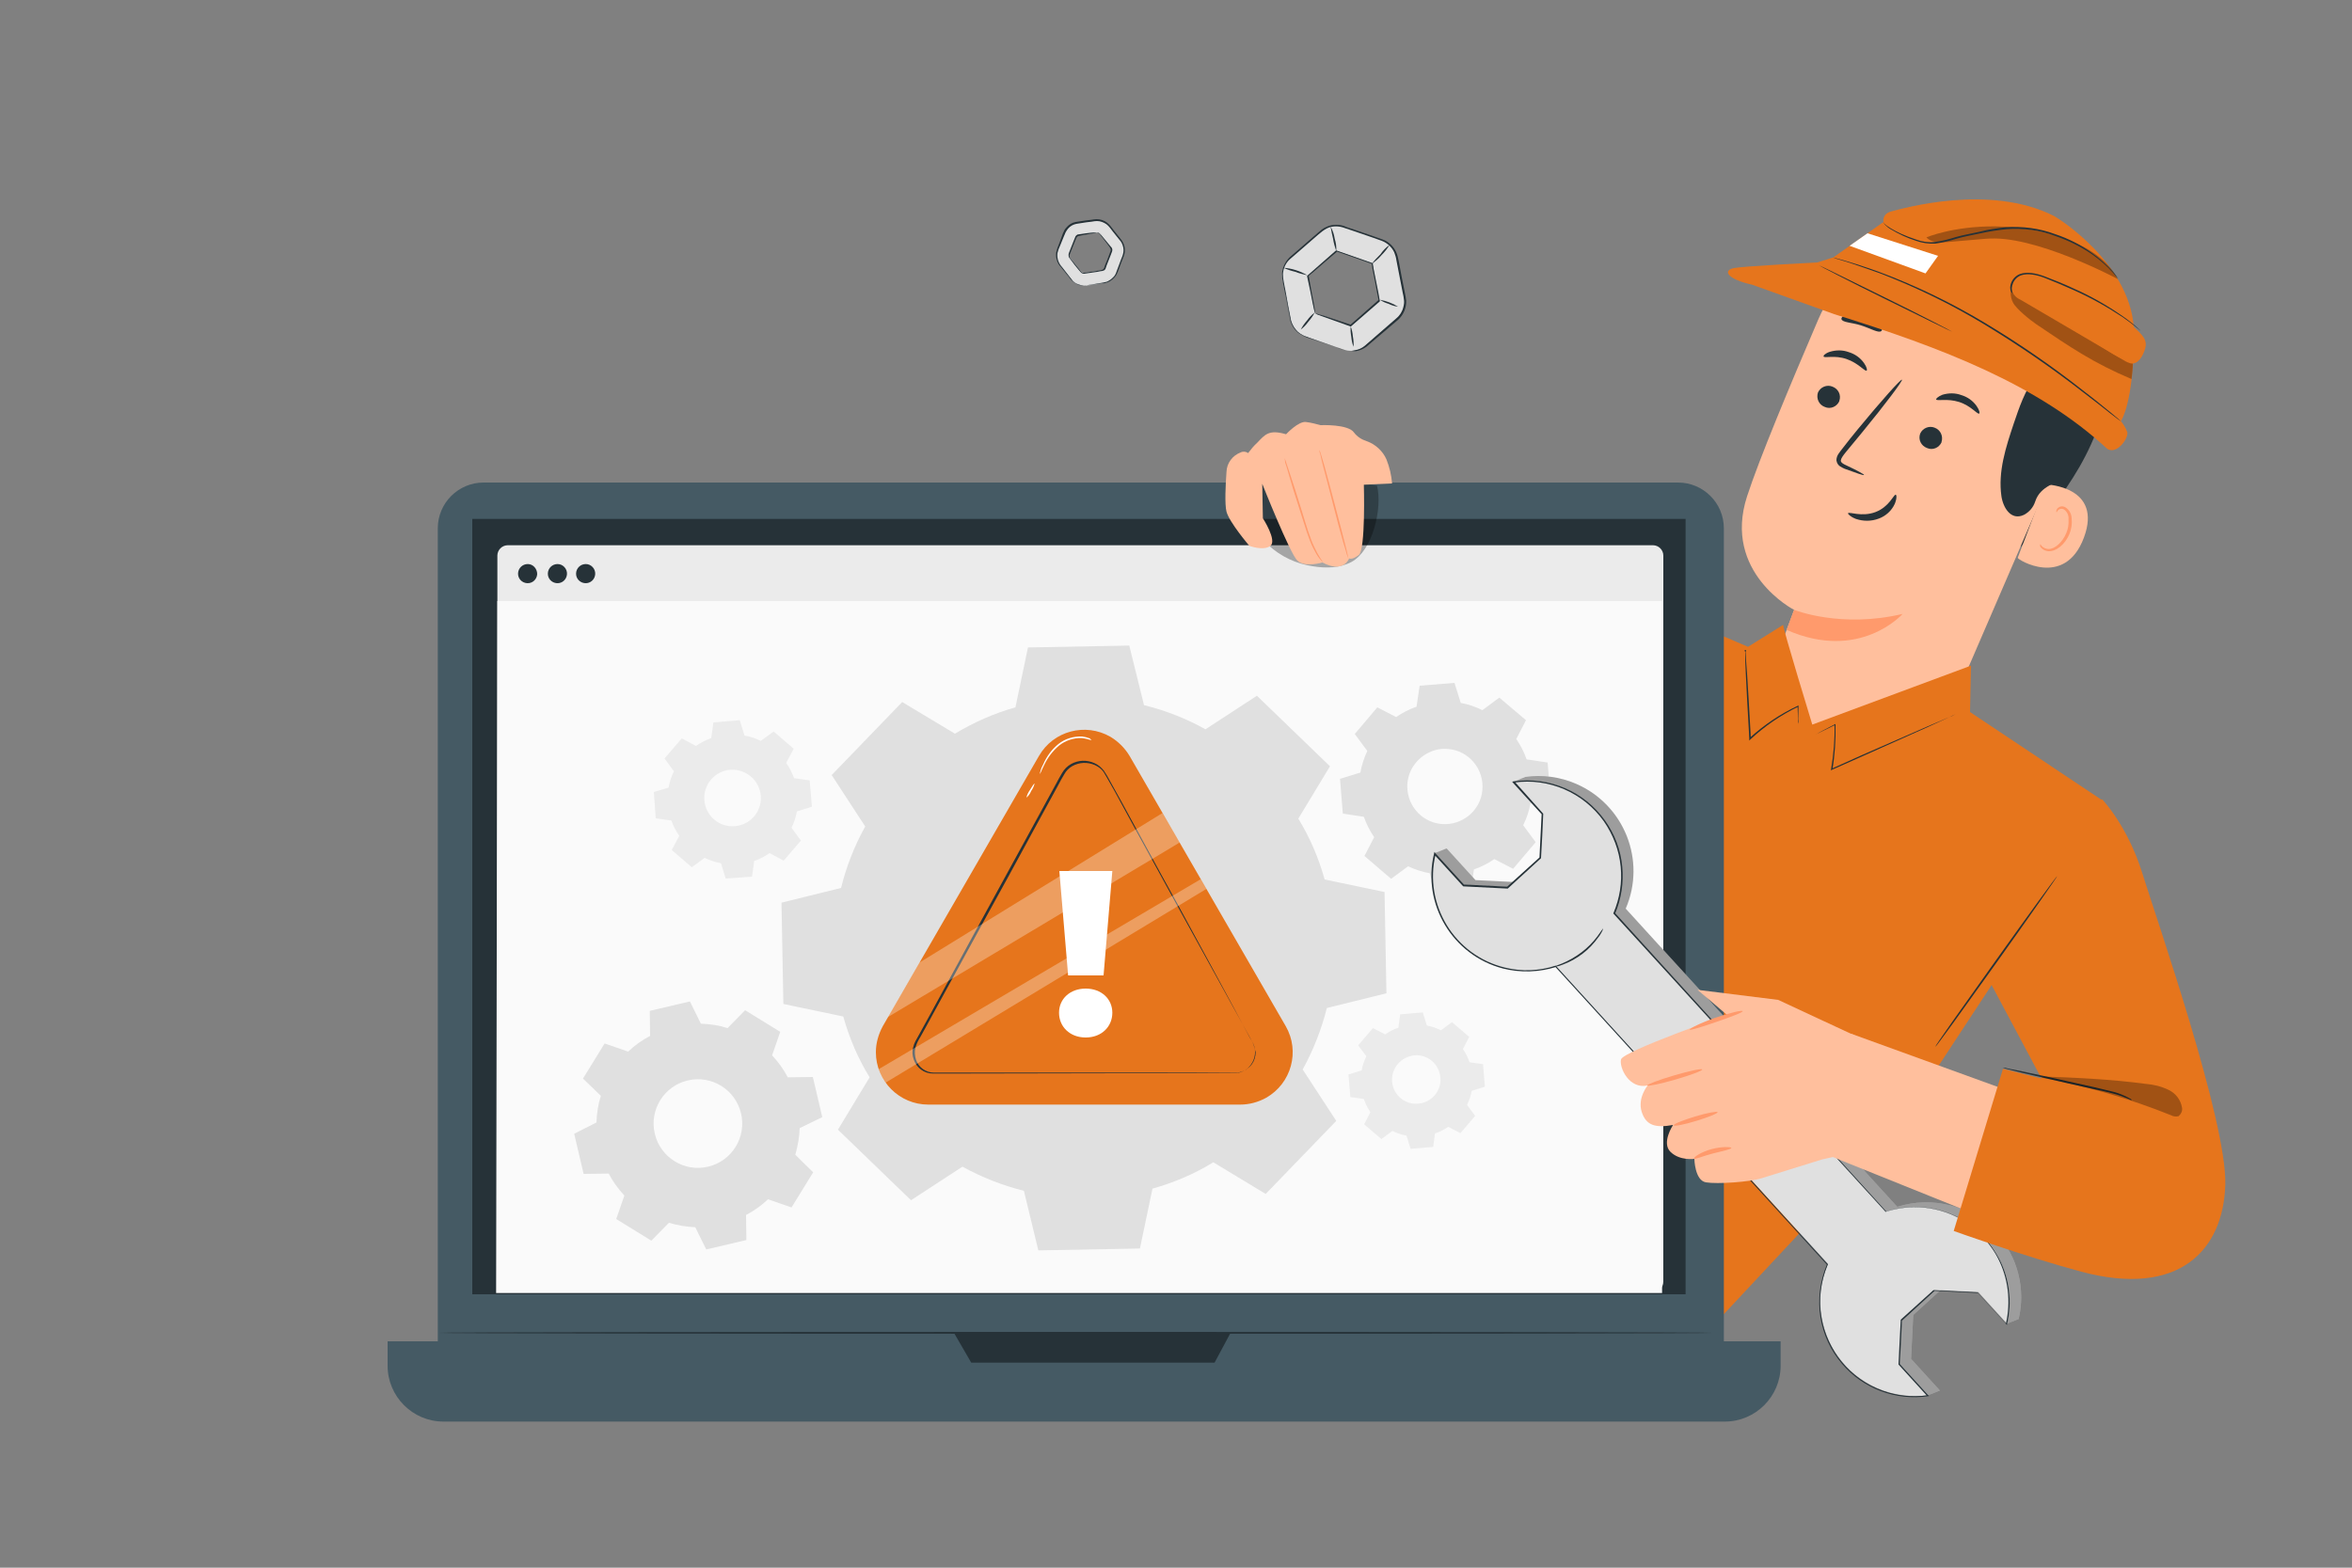 <?xml version="1.0" encoding="UTF-8"?> <svg xmlns="http://www.w3.org/2000/svg" id="_Слой_1" viewBox="0 0 750 500"><rect x="0" y="0" width="750" height="500" fill="#808080" stroke="none"/> <defs> <style>.cls-1{fill:none;}.cls-2{fill:#ebebeb;}.cls-3{fill:#fff;}.cls-4{fill:#ffbf9d;}.cls-5{fill:#fafafa;}.cls-6{fill:#ff9a6c;}.cls-7{fill:#e6751c;}.cls-8{fill:#e0e0e0;}.cls-9{fill:#455a64;}.cls-10{fill:#263238;}.cls-11{opacity:.3;}</style> </defs> <g id="freepik--Gears--inject-2"> <path class="cls-8" d="m430.9,111.9c-.8,0-1.6-.1-2.4-.4l-12.2-4.2c-2.4-.9-4.3-2.9-4.8-5.5l-2.5-12.7c-.5-2.5.4-5.2,2.4-6.9l9.8-8.5c2-1.7,4.7-2.2,7.1-1.4l12.2,4.2c2.5.9,4.3,2.9,4.8,5.5l2.5,12.7c.5,2.5-.4,5.2-2.4,6.9l-9.8,8.5c-1.3,1.2-3,1.8-4.7,1.8Zm-11.6-12l11.5,4,9.1-7.9-2.3-12-11.4-4-9.2,8,2.3,11.9Z"></path> <path class="cls-1" d="m430.9,111.9c-.8,0-1.6-.1-2.4-.4l-12.2-4.2c-2.4-.9-4.3-2.9-4.8-5.5l-2.5-12.7c-.5-2.5.4-5.2,2.4-6.9l9.8-8.5c2-1.7,4.7-2.2,7.1-1.4l12.2,4.2c2.5.9,4.3,2.9,4.8,5.5l2.5,12.7c.5,2.5-.4,5.2-2.4,6.9l-9.8,8.5c-1.3,1.2-3,1.8-4.7,1.8Zm-11.6-12l11.5,4,9.1-7.9-2.3-12-11.4-4-9.2,8,2.3,11.9Z"></path> <path class="cls-10" d="m419.3,99.9c-.1-.3-.2-.5-.2-.8l-.5-2.3c-.4-2.1-1-5.1-1.8-8.7q0-.1.1-.2l9.1-8h.2l11.4,4,.2.2h0v.4l.1.4.1.8c.1.5.2,1,.3,1.5.2,1,.4,2,.6,3,.4,2,.8,3.9,1.1,5.8,0,.1,0,.2-.1.2l-9.1,7.9h-.2l-8.4-3-2.2-.8c-.2-.2-.5-.3-.7-.4.3,0,.6.1.8.2l2.3.7,8.4,2.8h-.2l9.1-8-.1.2c-.4-1.9-.7-3.8-1.1-5.8-.2-1-.4-2-.6-3-.1-.5-.2-1-.3-1.5l-.1-.8-.1-.4v-.3h0s.3.4.2.2l-11.4-4h.2l-9.2,7.9.1-.2c.6,3.6,1.2,6.6,1.6,8.7.2,1,.3,1.8.4,2.4,0,.3,0,.6,0,.9Z"></path> <path class="cls-10" d="m430.9,111.9s.4,0,1.2-.2c1.2-.2,2.3-.7,3.2-1.5l10-8.7c1.1-.9,1.9-2.2,2.2-3.6.2-.7.3-1.5.2-2.2-.1-.8-.2-1.6-.4-2.3-.6-3.2-1.3-6.7-2-10.3-.1-.9-.4-1.8-.7-2.6-.8-1.7-2.2-3-4-3.7l-2.8-1-5.8-2-3-1c-1-.4-2-.6-3-.6s-2.1.2-3,.7-1.7,1.1-2.5,1.8l-4.6,4-4.5,3.9c-1.4,1.2-2.2,3-2.3,4.8,0,.9.1,1.8.3,2.7.2.9.3,1.8.5,2.6.3,1.7.6,3.4.9,5s.6,3.2.9,4.6c.4,1.4,1.2,2.6,2.2,3.6.5.4,1.1.8,1.7,1.1.6.3,1.2.4,1.8.7l3.4,1.2,5.4,1.9c1.1.4,2.2.8,3.4,1.1h1.3-1.3c-1.2-.3-2.3-.6-3.4-1.1l-5.3-1.8-3.4-1.1c-.6-.2-1.2-.4-1.8-.7-.6-.3-1.2-.7-1.8-1.1-1.2-1-2-2.3-2.4-3.7-.3-1.5-.6-3.1-.9-4.7s-.6-3.3-1-5c-.2-.8-.3-1.7-.5-2.6s-.3-1.8-.3-2.8c.1-2,1-3.8,2.4-5.2l4.5-3.9,4.6-4c.4-.3.8-.7,1.2-1,.4-.3.9-.6,1.4-.8,1-.5,2.1-.7,3.2-.7s2.2.2,3.2.7l3,1,5.8,2,2.8,1c1,.3,1.8.9,2.6,1.6.7.7,1.3,1.5,1.7,2.4.4.9.6,1.8.8,2.8.7,3.6,1.3,7.1,2,10.3.2.8.3,1.6.4,2.4.1,2.3-.9,4.6-2.6,6.1l-10.1,8.6c-1,.7-2.1,1.2-3.3,1.4-.7,0-1.1,0-1.5-.1Z"></path> <path class="cls-8" d="m345.7,91.1c-1.6,0-3.1-.7-4.1-2l-3.5-4.3c-1.2-1.5-1.5-3.5-.8-5.2l2-5.2c.7-1.8,2.3-3,4.1-3.3l5.5-.8c1.9-.3,3.7.4,4.9,1.9l3.5,4.4c1.2,1.5,1.5,3.4.8,5.2l-2,5.2c-.7,1.8-2.2,3-4.1,3.3l-5.5.8h-.8Zm4-16.9h-.2l-5.5.8c-.5.1-.8.4-1,.8l-2,5.2c-.2.4-.1.9.2,1.2l3.5,4.3c.3.4.7.5,1.2.5l5.5-.8c.5-.1.8-.4,1-.8l2-5.2c.2-.4.1-.9-.2-1.2l-3.5-4.3c-.2-.4-.6-.5-1-.5h0Z"></path> <path class="cls-1" d="m345.7,91.1c-1.6,0-3.1-.7-4.1-2l-3.5-4.3c-1.2-1.5-1.5-3.5-.8-5.2l2-5.2c.7-1.8,2.3-3,4.1-3.3l5.5-.8c1.9-.3,3.7.4,4.9,1.9l3.5,4.4c1.2,1.5,1.5,3.4.8,5.2l-2,5.2c-.7,1.8-2.2,3-4.1,3.3l-5.5.8h-.8Zm4-16.9h-.2l-5.5.8c-.5.1-.8.4-1,.8l-2,5.2c-.2.4-.1.9.2,1.2l3.5,4.3c.3.4.7.5,1.2.5l5.5-.8c.5-.1.8-.4,1-.8l2-5.2c.2-.4.1-.9-.2-1.2l-3.5-4.3c-.2-.4-.6-.5-1-.5h0Z"></path> <path class="cls-10" d="m349.7,74.2h.4c.2,0,.3.1.5.2.2.2.3.3.5.5l2.8,3.4.5.6c.2.2.3.5.3.8s-.1.6-.2.8c-.1.2-.2.5-.3.8-.4,1-.8,2.1-1.3,3.3-.1.3-.2.6-.3.9-.1.4-.4.7-.7.8-.3.1-.7.2-1,.2l-1,.2c-1.4.2-2.7.4-4.2.6-.4,0-.9-.2-1.1-.5l-.7-.8-1.3-1.6-1.2-1.6-.3-.4c-.1-.1-.2-.3-.3-.5-.1-.4-.1-.7,0-1.1l1.3-3.3.6-1.5c.1-.3.2-.5.3-.7.2-.2.4-.4.6-.5,1.9-.3,3.4-.5,4.4-.6.6,0,1.2-.1,1.7,0-.1,0-.3.1-.4.1l-1.2.2c-1,.2-2.6.4-4.3.8-.2.1-.4.2-.5.4-.1.2-.2.4-.3.7l-.6,1.5-1.3,3.3c-.1.2-.1.5,0,.8s.3.5.5.7l1.3,1.6,1.3,1.6.6.8c.2.2.5.3.8.3l4.1-.6,1-.2c.3,0,.6-.1.9-.2.2-.1.4-.3.5-.6.1-.3.2-.6.3-.9.5-1.1.9-2.2,1.3-3.3.1-.2.2-.5.3-.8.1-.2.2-.4.2-.7,0-.2-.1-.4-.2-.6l-.4-.6-2.7-3.5c-.2-.4-.6-.7-1.2-.8Z"></path> <path class="cls-10" d="m345.7,91.1c.2,0,.4-.1.7-.1l1.9-.3,3-.5c.6-.1,1.2-.2,1.8-.4.6-.3,1.2-.7,1.7-1.2.6-.5,1-1.2,1.2-1.9.3-.8.6-1.6.9-2.4.5-1.7,1.7-3.4,1.3-5.3-.2-1-.6-1.9-1.3-2.6l-2-2.5-1-1.3c-.3-.4-.7-.8-1.1-1.1-.9-.6-1.9-1-3-1-.6,0-1.1.1-1.7.2l-1.7.2-3.2.5c-1,.2-1.9.7-2.6,1.5-.3.4-.6.8-.8,1.2-.2.4-.4.9-.6,1.4l-1.1,2.7c-.4.8-.7,1.7-.9,2.5-.2,1.6.3,3.2,1.4,4.4l2.5,3.2c.4.5.7.9,1,1.3.3.3.7.6,1.1.8.8.4,1.7.6,2.5.7.1,0,0,0-.1,0h-.5c-.7-.1-1.3-.2-1.9-.6-.4-.2-.8-.5-1.2-.8-.4-.4-.8-.8-1.1-1.3l-2.6-3.2c-1.2-1.2-1.7-3-1.5-4.7.2-.9.5-1.8.9-2.7l1-2.7c.2-.5.3-.9.6-1.4.2-.5.5-.9.9-1.3.7-.8,1.7-1.4,2.8-1.6,1.1-.2,2.2-.3,3.3-.5l1.7-.2c.6-.1,1.2-.2,1.7-.2,1.2,0,2.4.4,3.3,1.1.5.4.9.8,1.2,1.2l1,1.3c.7.8,1.3,1.7,2,2.5s1.2,1.8,1.4,2.8c.2,1,.1,2-.3,3-.3.9-.7,1.7-1,2.6s-.6,1.6-.9,2.4-.7,1.4-1.3,2c-1,1-2.3,1.6-3.8,1.6l-3,.4c-.8.1-1.5.2-1.9.2-.3.1-.5.1-.7.1Z"></path> <path class="cls-10" d="m443.1,78.1c-.7,1.2-1.6,2.3-2.6,3.3-.9,1.1-2,2-3.1,2.8.8-1.1,1.8-2.1,2.8-3.1.8-1.2,1.8-2.2,2.9-3Z"></path> <path class="cls-10" d="m424.3,72.3c.7,1.2,1.1,2.5,1.3,3.8.4,1.3.6,2.6.5,4-.4-1.3-.8-2.5-1-3.9-.3-1.3-.6-2.6-.8-3.9Z"></path> <path class="cls-10" d="m416.9,87.8c-1.3-.3-2.6-.6-3.8-1.1-1.3-.3-2.6-.7-3.8-1.3,2.6.2,5.2,1,7.6,2.4h0Z"></path> <path class="cls-10" d="m414.8,105.1c.5-1,1.2-2,2-2.9.7-1,1.5-1.8,2.4-2.5-.5,1-1.2,2-2,2.9-.7,1-1.5,1.8-2.4,2.5Z"></path> <path class="cls-10" d="m431.6,110.6c-.4-1-.6-2.1-.7-3.2-.2-1.1-.3-2.2-.2-3.3.4,1,.6,2.1.7,3.2.2,1.1.3,2.2.2,3.3Z"></path> <path class="cls-10" d="m445.8,97.8c-1-.1-2-.4-3-.9-1-.3-1.9-.7-2.8-1.3,2.1.4,4,1.1,5.8,2.2Z"></path> </g> <g id="freepik--Character--inject-2"> <path class="cls-10" d="m644.3,174.5c6.8-8.2,13.5-16.4,18.8-25.6s9-19.5,9.3-30.1c0-1.6-.7-12.8-2.2-13.2-1.1-.3-1.9,9.5-2.8,10.2-8.6,6.8-14.2,16.8-17.5,27.3-3,10.2-4.8,20.7-5.6,31.4"></path> <path class="cls-4" d="m556.2,236.5c2.7-7,16-42,15.9-42s-22.9-11.9-15-36.2c3.8-11.7,13.6-35.2,22.7-56.4,9.8-22.8,35.4-34.2,58.9-26.2l2.3.8c24.7,10,30,36.5,19.3,60.8l-49,113.5-42.9-13.3-12.2-1Z"></path> <path class="cls-6" d="m572.1,194.5s14.9,6,34.6,1.3c0,0-13.6,15.4-37,5.1l2.4-6.4Z"></path> <path class="cls-10" d="m579.7,125.2c-.6,1.9.3,3.9,2.2,4.6,1.8.8,3.8-.1,4.6-1.8v-.1c.7-1.9-.3-3.9-2.2-4.6-1.7-.7-3.8.1-4.6,1.9.1,0,0,0,0,0Z"></path> <path class="cls-10" d="m581.5,113.7c.3.6,3.5-.5,7.3.8s5.8,4,6.4,3.7c.3-.1.1-1.1-.8-2.4-1.2-1.7-2.9-2.9-4.9-3.5-1.9-.7-4-.7-6-.1-1.5.5-2.1,1.2-2,1.5Z"></path> <path class="cls-10" d="m612.3,138.3c-.7,1.9.3,3.9,2.2,4.6,1.8.8,3.8-.1,4.6-1.8v-.1c.6-1.9-.3-3.9-2.2-4.6-1.7-.7-3.8.1-4.6,1.9h0Z"></path> <path class="cls-10" d="m617.4,127.4c.3.6,3.5-.4,7.3.8s5.8,4,6.4,3.7c.3-.1.1-1.1-.8-2.4-1.2-1.7-2.9-2.9-4.9-3.5-1.9-.7-4-.7-6-.1-1.5.6-2.1,1.3-2,1.5Z"></path> <path class="cls-10" d="m594.4,151.5c.1-.2-2.1-1.4-5.7-3.1-.9-.4-1.8-.9-1.7-1.6s.8-1.6,1.6-2.6l5.2-6.3c7.4-9,13-16.5,12.7-16.8s-6.6,6.7-14,15.7c-1.8,2.2-3.5,4.3-5.1,6.4-.7,1-1.8,2-1.8,3.6.1.8.5,1.5,1.1,1.9.5.3,1,.6,1.5.8,3.8,1.4,6.1,2.2,6.2,2Z"></path> <path class="cls-10" d="m604.5,157.8c-.6-.2-2,3.8-6.4,5.5s-8.6-.2-8.8.4c-.1.2.7,1.1,2.5,1.8,2.4.8,4.9.8,7.3-.1,2.2-.8,4.1-2.5,5.1-4.7.7-1.7.6-2.9.3-2.9Z"></path> <path class="cls-10" d="m622.7,112.4c0,1.1,3.9,1.9,8.1,3.9s7.3,4.4,8.2,3.7c.4-.3.1-1.5-1-3-3-3.7-7.6-5.9-12.4-5.8-1.8.2-2.9.7-2.9,1.2Z"></path> <path class="cls-10" d="m587.2,101.8c.4,1.1,3.2,1,6.3,2s5.5,2.5,6.4,1.8c.4-.3.3-1.3-.6-2.5-2.5-3-6.5-4.2-10.2-3.1-1.4.6-2,1.3-1.9,1.8Z"></path> <path class="cls-4" d="m652.3,154.5c.5,0,18.3.7,12.2,17s-21.3,6.9-21.1,6.4,8.9-23.4,8.9-23.4Z"></path> <path class="cls-6" d="m650.6,173.6c.1,0,.2.3.6.7.6.5,1.3.8,2.1.8,2,0,4.4-2.2,5.6-5.1.6-1.4.8-2.9.7-4.4.1-1.2-.4-2.3-1.3-3-.6-.5-1.5-.4-2,.1-.4.4-.4.7-.5.7s-.2-.4.1-1c.2-.4.6-.6,1-.8.6-.2,1.2-.1,1.7.2,1.3.8,2,2.2,2,3.6.2,1.7-.1,3.4-.7,4.9-1.3,3.2-4.2,5.7-6.8,5.5-1-.1-1.9-.6-2.5-1.4-.1-.4-.1-.8,0-.8Z"></path> <path class="cls-10" d="m600.6,78.9c-2.1-2.5,9.1-8,16.7-8.4,11.5-.7,27.5,2.3,35.5,8.3,9.7,7.2,16.7,16.1,18.3,28.1s-.7,24.3-5.4,35.5c-1.4,3.4-3.2,6.9-6.1,9.1-3.7,2.7-8.9,3.3-10.6,8.4-.6,1.9-1.9,3.4-3.6,4.3-4.2,2-6.7-2.4-7.2-6-1.1-7.8,1.4-15.5,3.9-23,1.8-5.3,3.6-10.7,7-15.1,1.8-2.4,4.1-4.5,5.8-7s2.8-5.7,2-8.6c-.2-.6-.5-1.3-.8-1.8-3.1-5.8-9-9.5-15.6-9.7-10.4-.3-28-1.4-30.8-6.1-4.2-6.7-4.5-10.2-4.5-10.2l-4.6,2.2Z"></path> <path class="cls-7" d="m655,68.9c1,.5,25.6,15.7,25.5,37.8-.1,22.1-4.2,27.6-4.2,27.6.8,1,1.5,2.1,2,3.4.7,1.7-3.1,7.4-6.3,5.5-22.1-20.5-52.5-32.2-87.1-43l-26.2-9.4c-7.7-1.7-9.6-4.5-5.8-5.3,2.9-.6,26.6-1.8,26.6-1.8l5.1-1.6,16-11.3s-.6-2.6,2.6-3.4,31.1-9,51.8,1.5Z"></path> <path class="cls-10" d="m584.5,82.1s.3.1,1,.4l3,.9c2.6.8,6.2,2.1,10.8,3.7,11.7,4.5,23,10,33.7,16.5s21.1,13.6,31,21.3c3.8,2.9,6.9,5.3,9,7l2.5,1.9c.6.4.9.6.9.6,0,0-.3-.3-.8-.7l-2.4-2c-2.1-1.7-5.1-4.2-8.9-7.1-9.9-7.8-20.2-14.9-31-21.4s-22.1-12-33.9-16.4c-4.9-1.8-9.9-3.4-14.9-4.7Z"></path> <g class="cls-11"> <path d="m675.3,89s-27.1-14.5-42.1-12.8l1.8-.2-14,1.2c-2.4.2-5.1.3-6.7-1.5,0,0,8.5-3.6,21.9-3.5s33.1,4.8,39.1,16.8Z"></path> </g> <path class="cls-10" d="m675.7,89.2c-.6-.9-1.3-1.8-2-2.6-2-2.2-4.2-4.2-6.6-5.9-3.6-2.6-7.5-4.6-11.7-6-5.1-1.9-10.5-2.6-15.9-2.2-2.8.3-5.5.7-8.2,1.4-2.6.6-5.2,1-7.6,1.7-2.2.7-4.5,1.3-6.8,1.6-2,.2-4-.1-5.9-.8-7.1-2.3-10.9-5.3-10.4-5.6,0,.3.2.6.4.8.6.6,1.2,1.1,1.9,1.5,2.5,1.5,5.2,2.8,8.1,3.7,1.9.7,4,1,6.1.9,2.3-.3,4.6-.9,6.9-1.6,2.4-.7,4.9-1.1,7.6-1.7,2.7-.6,5.4-1,8.2-1.3,5.3-.4,10.7.3,15.7,2.2,4.1,1.4,8.1,3.4,11.6,5.8,2.4,1.7,4.6,3.6,6.6,5.8.7.8,1.2,1.4,1.6,1.8s.4.5.4.5Z"></path> <g class="cls-11"> <path d="m680.1,115.9c-5.1-1.8-8.6-4.5-13.3-7.4-5-3.1-10.1-5.9-15-9.2-3.7-2.5-8.2-5.1-9.8-9-1.1,1.9-1.1,4.3-.1,6.2,1,2,5.5,5.6,7.4,6.9,10.8,7.3,18.3,12.4,30.4,17.5.2-1.7.4-3.3.4-5"></path> </g> <path class="cls-7" d="m680.4,104.3c2.8,2.5,4.5,4.2,3.6,7-.7,2.3-2.2,5-4.6,4.6-.7-.2-1.4-.5-2-.9l-33.1-19.4c-1.2-.5-2.2-1.5-2.7-2.6-.7-1.9,1-3.9,2.9-4.5s4,0,5.8.7c10.8,3.5,20.6,8.9,30.1,15.1"></path> <path class="cls-10" d="m641.9,93.7c-.3-.6-.4-1.2-.4-1.9.2-1.8,1.3-3.4,3-4,2.1-.7,4.9-.2,7.7.9s5.9,2.4,9,3.8c5.4,2.4,10.6,5.3,15.6,8.6,1.9,1.3,3.3,2.4,4.3,3.2l1.1.9c.1.1.3.2.4.3,0,0-.1-.1-.4-.4l-1.1-1c-1-.8-2.4-2-4.3-3.3-4.9-3.4-10.1-6.4-15.6-8.8-3.2-1.5-6.2-2.7-9.1-3.8s-5.7-1.6-8-.8c-1.8.7-3,2.4-3.1,4.3,0,.5.1,1,.3,1.4.4.3.5.5.6.6Z"></path> <polygon class="cls-3" points="595.5 74.4 618 81.6 614 87.2 589.8 78.4 595.5 74.4"></polygon> <path class="cls-10" d="m622.5,105.8c0-.1-9.4-5-21.2-10.8s-21.3-10.5-21.3-10.4,9.4,5,21.2,10.8,21.3,10.5,21.3,10.4Z"></path> <path class="cls-7" d="m628.2,227.1l.3-14.8-50.6,18.8s-9.3-30.4-9.3-31.8l-11.2,7-18.6-8-18.6-9.2-37.7,66-39.5,116.5,93.1,62.1,69.1-74,42-64,23.1-40.5-42.1-28.1Z"></path> <path class="cls-10" d="m573.4,230.9c-.1-.5-.1-1-.1-1.5,0-1,0-2.4-.1-4.1l.2.1c-5.6,2.7-10.7,6.2-15.2,10.4l-.4.4v-.6c0-.7-.1-1.4-.1-2.1-.4-7.2-.8-13.8-1-18.6-.1-2.3-.2-4.2-.2-5.6v-1.5c-.1,0-.2-.2-.2-.3s.2-.2.3-.2.2.2.2.3-.1.2-.2.2c0,.4.1.9.1,1.5.1,1.4.2,3.3.4,5.6.3,4.8.7,11.3,1.1,18.6,0,.7.1,1.4.1,2.1l-.4-.2c4.6-4.2,9.8-7.7,15.4-10.3l.2-.1v.2c0,1.7-.1,3.1-.1,4.1.1.6.1,1.1,0,1.6Z"></path> <path class="cls-10" d="m623.5,227.8c-.2.1-.4.2-.6.3l-1.7.8-6.3,2.9-20.8,9.3-9.9,4.4-.4.2.1-.4c.8-4.7,1.2-9.4,1.1-14.2l.2.1-4.7,2.3-1.2.6c-.3.1-.4.2-.4.2.1-.1.3-.2.4-.2l1.2-.7,4.6-2.4.2-.1v.3c.1,4.8-.2,9.6-1,14.3l-.3-.3,9.8-4.4,20.8-9.1,6.3-2.7,1.7-.7c.5-.3.7-.4.9-.5Z"></path> <path class="cls-9" d="m154.2,153.9h380.9c8,0,14.6,6.5,14.6,14.6v263.7c0,8-6.5,14.6-14.6,14.6H154.2c-8,0-14.6-6.5-14.6-14.6V168.5c0-8.1,6.6-14.6,14.6-14.6Z"></path> <path class="cls-9" d="m123.6,427.8h444.2v7.8c0,9.8-8,17.8-17.8,17.8H141.4c-9.8,0-17.8-8-17.8-17.8v-7.8h0Z"></path> <rect class="cls-10" x="150.6" y="165.5" width="386.9" height="247.3"></rect> <polygon class="cls-10" points="304.2 425.1 309.7 434.6 387.3 434.6 392.4 425.1 304.2 425.1"></polygon> <path class="cls-2" d="m161.9,173.9h365.2c1.8,0,3.3,1.5,3.3,3.3v231.6c0,1.8-1.5,3.3-3.3,3.3H161.9c-1.8,0-3.3-1.5-3.3-3.3v-231.6c0-1.8,1.5-3.3,3.3-3.3Z"></path> <polygon class="cls-5" points="530 412.4 158.2 412.4 158.6 191.7 530 191.7 530 412.4"></polygon> <path class="cls-10" d="m189.8,183.1c-.1,1.7-1.5,3-3.2,2.9s-3-1.5-2.9-3.2c.1-1.6,1.4-2.9,3.1-2.9,1.7,0,3.1,1.5,3,3.2Z"></path> <path class="cls-10" d="m171.3,183.1c-.1,1.7-1.5,3-3.2,2.9s-3-1.5-2.9-3.2c.1-1.6,1.4-2.9,3.1-2.9,1.7,0,3,1.5,3,3.2Z"></path> <path class="cls-10" d="m180.8,183.1c-.1,1.7-1.5,3-3.2,2.9s-3-1.5-2.9-3.2c.1-1.6,1.4-2.9,3.1-2.9,1.7,0,3.1,1.5,3,3.2Z"></path> <path class="cls-10" d="m546.2,425.1c0,.2-91,.3-203.2.3s-203.3-.1-203.3-.3,91-.3,203.3-.3,203.2.1,203.2.3Z"></path> <path class="cls-8" d="m304.5,234c6-3.6,12.5-6.5,19.3-8.4l4-19.1,32.3-.6,4.7,19c6.9,1.7,13.5,4.3,19.6,7.7l16.4-10.7,23.3,22.5-10.1,16.7c3.7,6,6.5,12.6,8.4,19.4l19.1,4,.6,32.3-19,4.7c-1.7,6.8-4.3,13.4-7.7,19.6l10.7,16.4-22.5,23.3-16.7-10.1c-6,3.7-12.6,6.5-19.4,8.4l-4,19.1-32.4.6-4.6-19c-6.8-1.7-13.4-4.3-19.6-7.7l-16.4,10.7-23.3-22.5,10.1-16.7c-3.7-6-6.5-12.6-8.4-19.4l-19.1-4-.6-32.3,19-4.7c1.7-6.9,4.3-13.5,7.7-19.6l-10.7-16.4,22.5-23.3,16.8,10.1Zm17.3,43.1c-13.3,13.8-12.9,35.8.9,49.1,13.8,13.3,35.8,12.9,49.1-.9,13.3-13.8,12.9-35.8-.9-49.1s-35.8-12.9-49.1.9h0Z"></path> <path class="cls-8" d="m433.8,246.4c.4-2.4,1.2-4.7,2.2-6.9l-4-5.4,7.2-8.5,6,3.1c2-1.4,4.2-2.5,6.5-3.3l1-6.7,11.1-.9,2,6.4c2.4.4,4.7,1.2,6.9,2.3l5.4-4,8.5,7.2-3.1,6c1.4,2,2.5,4.2,3.3,6.5l6.7,1,.9,11.1-6.4,2c-.4,2.4-1.2,4.7-2.3,6.9l4,5.4-7.2,8.5-6-3.1c-2,1.4-4.2,2.5-6.5,3.3l-1,6.7-11.1.9-2-6.4c-2.4-.4-4.7-1.2-6.9-2.2l-5.4,4-8.5-7.3,3.1-6c-1.4-2-2.5-4.2-3.3-6.5l-6.7-1-.9-11.1,6.5-2h0Zm15,3.3c-.6,6.6,4.2,12.5,10.8,13.1s12.5-4.2,13.1-10.8c.6-6.6-4.2-12.5-10.8-13.1-1.1-.1-2.2-.1-3.2.1-5.3,1-9.4,5.4-9.9,10.7h0Z"></path> <path class="cls-8" d="m190.2,358c.1-2.9.5-5.7,1.4-8.5l-5.7-5.5,6.9-11.2,7.5,2.6c2.1-2,4.5-3.7,7-5l-.1-8,12.8-3,3.5,7.1c2.9.1,5.7.5,8.5,1.4l5.6-5.7,11.2,6.9-2.6,7.5c2,2.1,3.7,4.5,5,7l8-.1,3,12.8-7.2,3.5c-.1,2.9-.6,5.7-1.4,8.5l5.7,5.6-6.9,11.2-7.5-2.6c-2.1,2-4.5,3.7-7,5l.1,8-12.8,3-3.5-7.1c-2.9-.1-5.7-.6-8.4-1.4l-5.6,5.7-11.2-6.9,2.6-7.5c-2-2.1-3.7-4.5-5-7l-8,.1-3-12.8,7.1-3.6h0Zm18.6,3.6c1.8,7.6,9.4,12.3,17,10.5s12.3-9.4,10.5-17-9.4-12.3-17-10.5-12.3,9.4-10.5,17q-.1,0,0,0h0Z"></path> <path class="cls-2" d="m213.2,251.2c.3-1.8.9-3.6,1.7-5.2l-3-4.1,5.5-6.4,4.5,2.4c1.5-1,3.2-1.9,4.9-2.5l.7-5,8.4-.7,1.5,4.9c1.8.3,3.6.9,5.2,1.7l4.1-3,6.4,5.5-2.4,4.5c1,1.5,1.9,3.1,2.5,4.9l5,.7.7,8.4-4.8,1.5c-.3,1.8-.9,3.6-1.7,5.2l3,4.1-5.5,6.4-4.5-2.4c-1.5,1-3.1,1.9-4.9,2.5l-.7,5-8.4.6-1.5-4.9c-1.8-.3-3.6-.9-5.2-1.7l-4.1,3-6.4-5.5,2.4-4.5c-1-1.5-1.9-3.1-2.5-4.9l-5-.7-.6-8.4,4.7-1.4h0Zm11.4,4c.4,5,4.7,8.7,9.7,8.3s8.7-4.7,8.3-9.7c-.4-4.9-4.7-8.6-9.7-8.3-5,.4-8.7,4.8-8.3,9.7h0Z"></path> <path class="cls-2" d="m434.2,341.4c.3-1.6.8-3.1,1.5-4.5l-2.6-3.5,4.7-5.5,3.9,2c1.3-.9,2.7-1.6,4.2-2.1l.6-4.3,7.2-.6,1.3,4.2c1.6.3,3.1.8,4.5,1.5l3.5-2.6,5.5,4.7-2,3.9c.9,1.3,1.6,2.7,2.1,4.2l4.3.6.6,7.2-4.2,1.3c-.3,1.6-.8,3.1-1.5,4.5l2.6,3.5-4.7,5.5-3.9-2c-1.3.9-2.7,1.6-4.2,2.1l-.6,4.3-7.2.6-1.3-4.2c-1.6-.3-3.1-.8-4.5-1.5l-3.5,2.6-5.5-4.7,2-3.9c-.9-1.3-1.6-2.7-2.1-4.2l-4.3-.6-.6-7.2,4.2-1.3h0Zm9.7,3.5c.3,4.3,4.1,7.5,8.3,7.1,4.3-.3,7.5-4.1,7.1-8.3-.3-4.3-4.1-7.5-8.3-7.1h0c-4.2.4-7.4,4.1-7.1,8.3h0Z"></path> <path class="cls-7" d="m345.7,352.3h-49.7c-9.2,0-16.7-7.5-16.7-16.7,0-2.9.8-5.7,2.2-8.3l24.9-43.1,24.9-43.1c4.6-8,14.8-10.7,22.8-6.1,2.5,1.5,4.6,3.6,6.1,6.1l24.9,43.1,24.9,43.1c4.6,8,1.8,18.2-6.2,22.8-2.5,1.4-5.4,2.2-8.3,2.2h-49.8Z"></path> <path class="cls-10" d="m399.3,332.2l.4.8c.9,2.1.6,4.5-.7,6.4-.5.7-1.1,1.4-1.9,1.9-.9.5-1.8.9-2.9.9-8.5.1-20.7.1-35.9.1l-53.2.1h-7.6c-2.8,0-5.2-1.8-6.1-4.4-.5-1.3-.6-2.7-.2-4,.1-.3.2-.7.3-1s.3-.6.4-.9l1-1.8c1.3-2.4,2.6-4.7,3.9-7.1l16.1-29.6,16.2-29.6c2.6-4.8,5.2-9.5,7.7-14.1.6-1.1,1.2-2.3,1.9-3.4.7-1.2,1.6-2.1,2.8-2.8,2.3-1.3,5.1-1.4,7.5-.3,1.2.5,2.2,1.4,3,2.4.7,1,1.3,2.1,1.9,3.2,1.2,2.1,2.3,4.2,3.5,6.3,2.3,4.2,4.5,8.2,6.6,12.1,4.3,7.8,8.2,15.1,11.9,21.7,7.2,13.3,13.1,24,17.1,31.5l4.6,8.6c.5,1,.9,1.7,1.2,2.2s.5.8.5.8c0,0-.2-.2-.4-.7l-1.2-2.2-4.7-8.5c-4.1-7.4-10-18.1-17.3-31.4l-11.9-21.7-6.6-12.1c-1.1-2.1-2.3-4.2-3.5-6.3-.6-1.1-1.2-2.1-1.8-3.1-.7-1-1.7-1.7-2.8-2.2-2.3-1-4.9-.9-7.1.3-1.1.6-2,1.5-2.6,2.6-.7,1.1-1.3,2.3-1.9,3.4l-7.7,14.1c-5.2,9.6-10.6,19.5-16.2,29.6l-16.2,29.6c-1.3,2.4-2.6,4.8-3.9,7.1-.7,1.1-1.3,2.3-1.6,3.5-.3,1.2-.2,2.5.2,3.8.8,2.4,3.1,4.1,5.7,4.1h96.7c1-.1,1.9-.4,2.8-.9.7-.5,1.4-1.1,1.9-1.8.8-1.1,1.2-2.5,1.2-3.8-.3-1.2-.6-2.4-1.1-3.4Z"></path> <path class="cls-3" d="m337.7,323c0-4.4,3.5-7.7,8.5-7.7s8.5,3.3,8.5,7.7-3.4,7.9-8.5,7.9-8.5-3.5-8.5-7.9Zm.1-45.2h16.9l-2.8,33.3h-11.3l-2.8-33.3Z"></path> <path class="cls-3" d="m348.1,236.1c-1-.3-2.1-.6-3.2-.7-2.6-.1-5.2.8-7.2,2.4-2,1.7-3.6,3.8-4.7,6.1-.9,1.8-1.3,3-1.4,2.9,0-.3.1-.6.2-.9.2-.8.5-1.5.9-2.2,1.1-2.5,2.7-4.7,4.8-6.4,2.1-1.7,4.8-2.5,7.6-2.4.8.1,1.6.3,2.4.6.4.4.6.6.6.6Z"></path> <path class="cls-3" d="m327.3,254.4c.2-.9.6-1.7,1.1-2.4.7-1.2,1.4-2.2,1.5-2.1-.2.9-.6,1.7-1.1,2.4-.3.8-.8,1.5-1.5,2.1Z"></path> <g class="cls-11"> <polygon class="cls-3" points="370.7 259.3 293.2 307 283.1 324.4 376.2 268.7 370.7 259.3"></polygon> </g> <g class="cls-11"> <path class="cls-3" d="m382.9,280.4l-102.7,60.6c.4,1.6,1.2,3.1,2.2,4.3l102.3-61.8-1.8-3.1Z"></path> </g> <path class="cls-8" d="m636.7,393.4c-8-8.8-20.3-12.1-31.7-8.5l-9.6-10.5-1.3-1.5-75.7-83.1c6.6-15.3-.4-33.1-15.8-39.8-5.1-2.2-10.7-3-16.2-2.2l-3.7,1.5,12.9,8.6-.7,14-10.4,9.5-14-.7-9.2-10.1-3.8,1.5c-1.1,8.5,4.6,19.1,10.8,26,8,8.8,20.3,12.1,31.6,8.5l77,84.5,2.4,2.6,7.3,8c-4.7,10.9-2.6,23.5,5.4,32.2,6.2,6.8,14.3,11.3,22.8,11.1l3.8-1.5-9.2-10.1.7-14,10.4-9.5,14,.7,5.4,11.6,3.8-1.5c2.3-9.6-.3-19.9-7-27.3Z"></path> <g class="cls-11"> <path d="m636.7,393.4c-8-8.8-20.3-12.1-31.7-8.5l-9.6-10.5-1.3-1.5-75.7-83.1c6.6-15.3-.4-33.1-15.8-39.8-5.1-2.2-10.7-3-16.2-2.2l-3.7,1.5,12.9,8.6-.7,14-10.4,9.5-14-.7-9.2-10.1-3.8,1.5c-1.1,8.5,4.6,19.1,10.8,26,8,8.8,20.3,12.1,31.6,8.5l77,84.5,2.4,2.6,7.3,8c-4.7,10.9-2.6,23.5,5.4,32.2,6.2,6.8,14.3,11.3,22.8,11.1l3.8-1.5-9.2-10.1.7-14,10.4-9.5,14,.7,5.4,11.6,3.8-1.5c2.3-9.6-.3-19.9-7-27.3Z"></path> </g> <path class="cls-8" d="m632.9,394.9c-8-8.8-20.3-12.1-31.6-8.5l-9.6-10.5-1.3-1.5-75.7-83.1c6.6-15.3-.4-33.1-15.8-39.8-5.1-2.2-10.7-3-16.2-2.2l9.2,10.1-.7,14-10.4,9.5-14-.7-9.2-10.1c-3.9,16.2,6,32.6,22.2,36.5,5.4,1.3,11.1,1.1,16.4-.6l77,84.5,2.4,2.6,7.3,8c-6.6,15.3.5,33.1,15.8,39.7,5.1,2.2,10.7,2.9,16.2,2.2l-9.2-10.1.7-14,10.4-9.5,14,.7,9.2,10.1c2.3-9.6-.3-19.9-7.1-27.3Z"></path> <path class="cls-10" d="m632.9,394.9s.4.5,1.3,1.5c1.2,1.5,2.2,3.1,3.1,4.7,3.5,6.5,4.4,14.1,2.7,21.3v.2l-.1-.1-9.2-10.1h.1l-14-.7h.1l-10.4,9.5v-.2c-.2,4.4-.4,9.1-.7,14h0l9.1,10,.2.3h-.3c-10.3,1.5-20.7-2.4-27.4-10.3-3.6-4.2-6-9.3-6.9-14.8-.9-5.7-.2-11.6,2.1-17v.2l-86.7-95.1.3.1c-5.5,1.7-11.3,1.9-16.9.5-16.1-4.2-25.9-20.5-22-36.7l.1-.5.3.4,9.2,10.1-.2-.1,14,.7-.2.1,10.5-9.5-.1.2c.2-4.7.5-9.4.7-14l.1.2-9.2-10.1-.3-.4.5-.1c11.3-1.6,22.5,3.2,29.1,12.5,3.1,4.3,5,9.4,5.5,14.7.5,5.1-.3,10.3-2.3,15v-.2l86.5,95.2h-.1c8.3-2.7,17.4-1.6,24.9,2.9,1.9,1.1,3.6,2.5,5.2,4,1,1,1.5,1.5,1.4,1.6l-1.5-1.6c-1.6-1.5-3.4-2.8-5.3-4-7.5-4.5-16.5-5.5-24.8-2.8h-.1v-.1l-86.7-95-.1-.1.1-.1c2-4.7,2.8-9.8,2.3-14.8-.5-5.2-2.4-10.2-5.4-14.5-6.5-9.1-17.5-13.9-28.6-12.3l.1-.4,9.1,10.2.1.1v.1c-.2,4.6-.4,9.3-.7,14v.1l-.1.1-10.4,9.5-.1.1h-.1l-14-.7h-.1l-.1-.1-9.2-10.1.5-.1c-3.9,16.1,6,32.3,22.1,36.2,5.3,1.3,10.9,1.1,16.1-.6h.1l.1.1c31.5,34.6,61,66.9,86.6,95.1l.1.1-.1.1c-2.2,5.3-3,11.1-2,16.7,1.8,10.7,9.2,19.7,19.4,23.4,4.6,1.7,9.6,2.2,14.5,1.5l-.1.3-9.2-10.1v-.2c.2-4.9.5-9.7.7-14v-.1h0l10.4-9.4h.1l14,.7h0c3.4,3.7,6.5,7.1,9.2,10.1h-.2c1.7-7.1.8-14.7-2.6-21.2-.9-1.7-1.9-3.2-3.1-4.7-.6-1-1-1.5-1-1.5Z"></path> <path class="cls-10" d="m511.2,296.2c-.1.3-.2.5-.3.8-.4.7-.7,1.3-1.2,1.9-2.8,4-6.8,7.1-11.5,8.8-.7.3-1.4.5-2.1.6-.3.1-.5.1-.8.1,0-.1,1.1-.4,2.8-1.1,4.5-1.9,8.4-4.8,11.3-8.7,1.1-1.5,1.7-2.5,1.8-2.4Z"></path> <path class="cls-4" d="m595.8,332.3l-28.8-13.4-25.7-3.2,9.4,8s-33.2,11.6-33.8,14.2,2.6,9.6,8.5,8.3c0,0-3.3,4-1.9,8.4s4.4,5.2,10,4.2c0,0-3.8,5.7-.8,8.6s7.6,2.2,7.6,2.2c0,0,.1,6.9,3.7,7.5s13.9-.1,17.7-1.3l19.3-6,12.5-2.8,2.3-34.7Z"></path> <path class="cls-6" d="m542.8,341.1c.1.4-3.7,1.8-8.5,3.2s-8.8,2.2-9,1.9,3.7-1.8,8.5-3.2,8.9-2.3,9-1.9Z"></path> <path class="cls-6" d="m547.7,354.7c.1.4-2.9,1.6-6.8,2.8s-7.1,1.8-7.2,1.4,2.9-1.6,6.8-2.8,7.1-1.7,7.2-1.4Z"></path> <path class="cls-6" d="m552.1,366.1c.1.4-2.7,1-5.9,1.8s-5.8,2-6,1.6,2.2-2.1,5.6-3,6.2-.7,6.3-.4Z"></path> <path class="cls-6" d="m555.7,322.5c.1.4-3.7,1.8-8.3,3.4s-8.5,2.8-8.6,2.5,3.5-2.2,8.2-3.8,8.6-2.5,8.7-2.1Z"></path> <polygon class="cls-4" points="590.3 329.7 652.6 352.3 649 395 580.4 367.4 590.3 329.7"></polygon> <path class="cls-7" d="m670.3,254.9s8.1,8.4,12.8,23.5,27,79.1,26.5,99.4c-.6,21-14.8,36.1-45.9,27.8-18.6-5-40.7-13-40.7-13l15.7-51.7,12.3,3.1-19.9-37.3,39.2-51.8Z"></path> <path class="cls-10" d="m656,279.4c.1.1-8.5,12.4-19.2,27.4s-19.5,27.2-19.7,27.1,8.5-12.4,19.2-27.4,19.6-27.2,19.7-27.1Z"></path> <path class="cls-10" d="m679.8,351s-.5-.3-1.5-.7c-1.4-.6-2.8-1.1-4.3-1.5-1.8-.5-4.1-1-6.6-1.5l-8.1-1.8c-5.7-1.3-10.9-2.5-14.7-3.4l-4.4-1.1c-.5-.1-1.1-.3-1.6-.5.6,0,1.1.1,1.7.3l4.5.9c3.8.8,9,1.9,14.7,3.2l8.1,1.8c2.5.6,4.7,1.1,6.6,1.6,1.5.4,2.9,1,4.3,1.7.4.2.7.4,1.1.6,0,.2.1.3.2.4Z"></path> <g class="cls-11"> <path d="m695.8,353.3c-.4-2.5-2-4.6-4.3-5.7s-4.7-1.7-7.2-1.9c-11.2-1.5-22.5-2-33.8-2.4l1,.5c13.9,2.6,27.6,6.6,40.8,11.9.7.4,1.6.5,2.4.3.8-.7,1.3-1.7,1.1-2.7Z"></path> </g> <g class="cls-11"> <path d="m439.1,154.9c-10.5-1.8-23.1,1.3-33.6-.5-1.6-.3-3.3-.5-4.7.3-1.7.9-2.2,3.1-2.3,5-.1,5.4,2.1,10.5,6,14.2,3.9,3.6,8.8,5.9,14.1,6.7,4.2.7,8.7.6,12.4-1.4,6.7-3.6,9.9-17.1,8.1-24.3Z"></path> </g> <path class="cls-4" d="m398.4,174.1s-6.4-7.5-7.3-10.9c-.6-2.3-.3-8.7,0-12.7.1-2.8,1.9-5.2,4.5-6.2.8-.4,1.7-.3,2.4.2.9-1.2,1.8-2.3,2.9-3.3,2.5-2.6,3.7-4.3,9.2-2.7,0,0,4-4.3,6.4-3.9,1.6.2,3.1.6,4.6,1,0,0,8.9-.4,10.7,2.4,1,1.3,2.4,2.2,4,2.7,2.8,1,5.1,3.1,6.3,5.8,1,2.5,1.6,5.1,1.8,7.7l-9,.4s.6,20.7-1.6,22.4-3.1,1.1-3.1,1.1c0,0-1.7,4.9-8.5,1.3,0,0-5.6,1.7-8-.6s-11.2-24.5-11.2-24.5l.2,11s4.6,7.1,2.4,8.8-6.7,0-6.7,0Z"></path> <path class="cls-6" d="m409.6,146.1c.2.4.4.9.5,1.3l1.2,3.6c1,3,2.4,7.3,3.8,11.9s2.7,9,4.1,11.8c.5,1.1,1.1,2.2,1.8,3.3.5.8.8,1.1.8,1.2s-.1-.1-.3-.2c-.2-.3-.5-.5-.7-.8-.8-1-1.4-2.1-2-3.3-1.5-2.9-2.7-7.2-4.2-11.8s-2.8-8.9-3.7-12c-.4-1.5-.8-2.7-1.1-3.6,0-.5-.1-1-.2-1.4Z"></path> <path class="cls-6" d="m420.7,143.5c.2.4.4.9.5,1.3l1.1,3.7c.9,3.1,2,7.5,3.3,12.3s2.4,9.2,3.2,12.3c.4,1.5.7,2.8.9,3.7.1.5.2.9.3,1.4-.2-.4-.3-.9-.5-1.3-.3-1-.6-2.2-1.1-3.7-.9-3.1-2.1-7.5-3.3-12.3s-2.4-9.2-3.2-12.3c-.4-1.5-.7-2.8-.9-3.8-.2-.4-.3-.8-.3-1.3Z"></path> </g> </svg> 